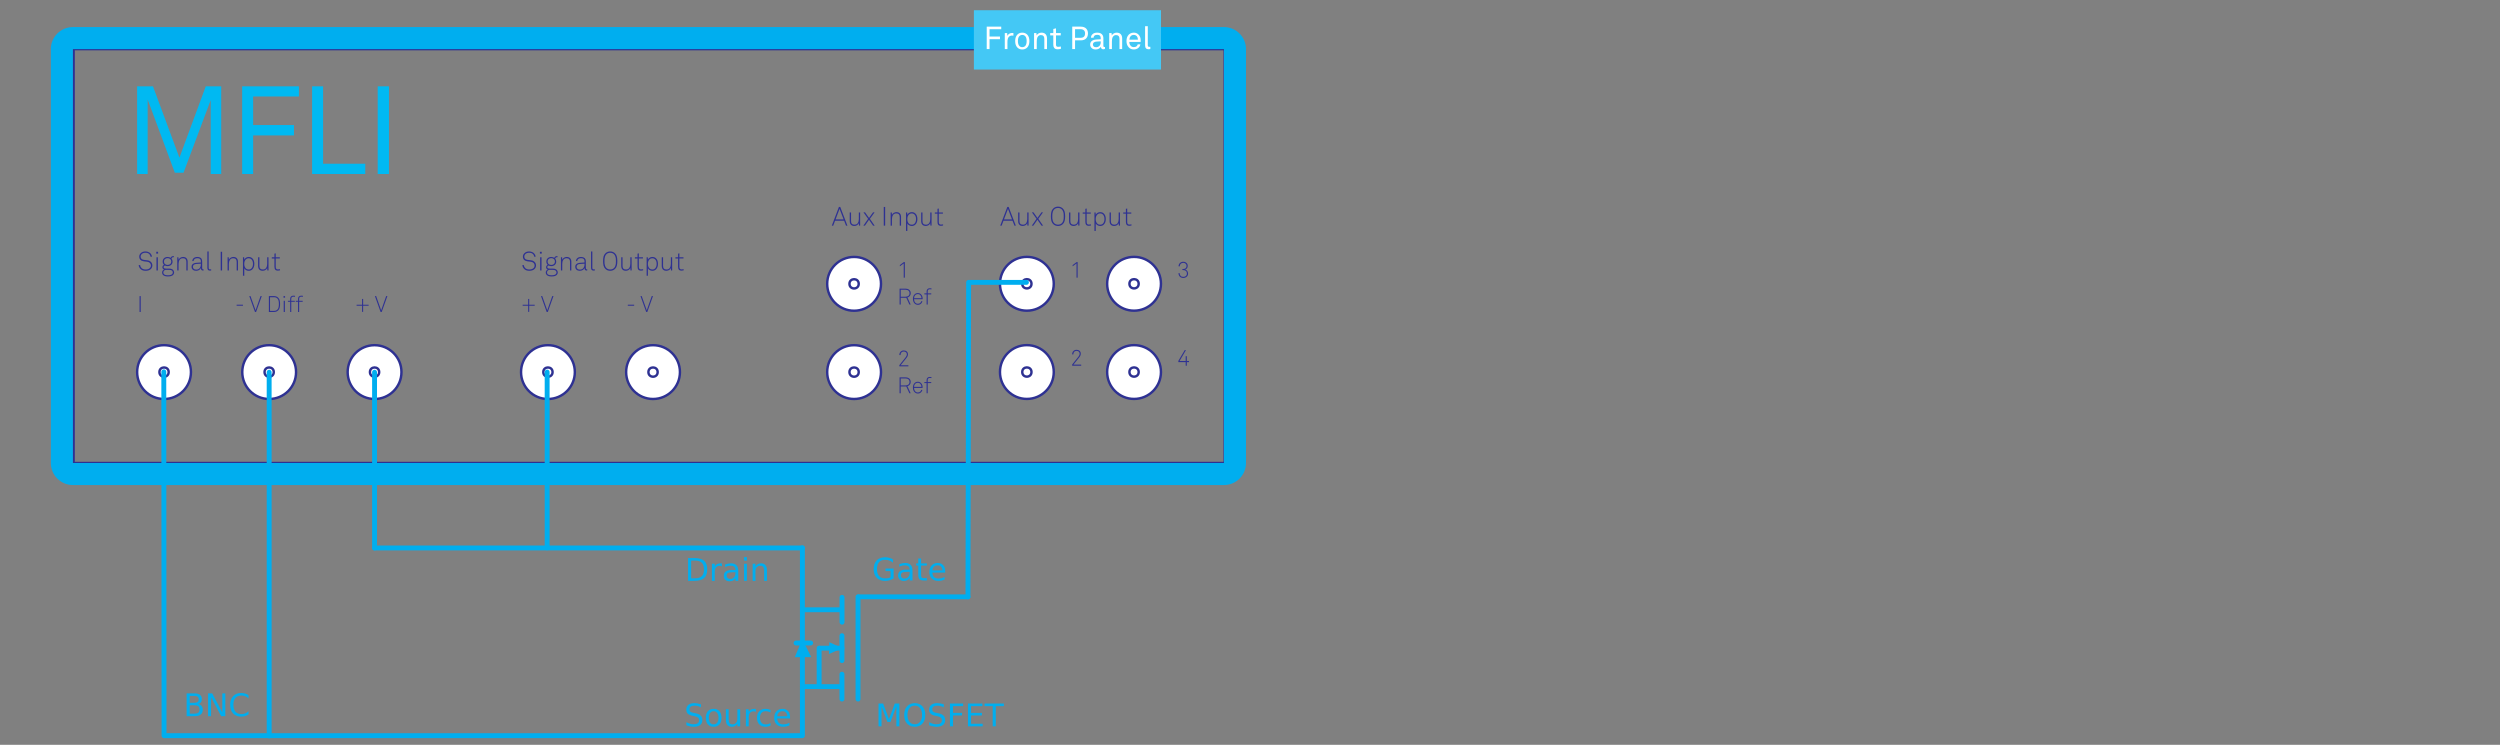 <?xml version="1.0" encoding="UTF-8" standalone="no"?>
<svg
   xmlns:dc="http://purl.org/dc/elements/1.1/"
   xmlns:cc="http://creativecommons.org/ns#"
   xmlns:rdf="http://www.w3.org/1999/02/22-rdf-syntax-ns#"
   xmlns:svg="http://www.w3.org/2000/svg"
   xmlns="http://www.w3.org/2000/svg"
   xml:space="preserve"
   enable-background="new 0 0 510.236 152.012"
   viewBox="0 0 510.236 152.012"
   height="152.012px"
   width="510.236px"
   y="0px"
   x="0px"
   id="Layer_1"
   version="1.1"><rect x="0" y="0" width="510.236" height="152.012" fill="#808080" stroke="none"/><defs
   id="defs229" />
<path
   id="path2"
   d="M38.971,75.941c0,3.032-2.458,5.491-5.492,5.491c-3.032,0-5.49-2.459-5.49-5.491  c0-3.031,2.458-5.489,5.49-5.489C36.513,70.451,38.971,72.909,38.971,75.941"
   fill="#FFFFFF" />
<circle
   id="circle4"
   r="5.491"
   cy="75.941"
   cx="33.48"
   stroke-miterlimit="10"
   stroke-linejoin="round"
   stroke-linecap="round"
   stroke-width="0.5"
   stroke="#2E3192"
   fill="none" />
<path
   id="path6"
   d="M34.423,75.941c0,0.521-0.422,0.943-0.94,0.943c-0.521,0-0.942-0.423-0.942-0.943  c0-0.52,0.422-0.941,0.942-0.941C34.001,75,34.423,75.421,34.423,75.941"
   fill="#FFFFFF" />
<circle
   id="circle8"
   r="0.943"
   cy="75.941"
   cx="33.48"
   stroke-miterlimit="10"
   stroke-linejoin="round"
   stroke-linecap="round"
   stroke-width="0.5"
   stroke="#2E3192"
   fill="none" />
<path
   id="path10"
   d="M60.424,75.941c0,3.032-2.459,5.491-5.488,5.491c-3.031,0-5.489-2.459-5.489-5.491  c0-3.031,2.458-5.489,5.489-5.489C57.965,70.451,60.424,72.909,60.424,75.941"
   fill="#FFFFFF" />
<circle
   id="circle12"
   r="5.49"
   cy="75.941"
   cx="54.934"
   stroke-miterlimit="10"
   stroke-linejoin="round"
   stroke-linecap="round"
   stroke-width="0.5"
   stroke="#2E3192"
   fill="none" />
<path
   id="path14"
   d="M55.875,75.941c0,0.521-0.42,0.943-0.938,0.943c-0.522,0-0.944-0.423-0.944-0.943  c0-0.52,0.422-0.941,0.944-0.941C55.456,75,55.875,75.421,55.875,75.941"
   fill="#FFFFFF" />
<circle
   id="circle16"
   r="0.942"
   cy="75.941"
   cx="54.933"
   stroke-miterlimit="10"
   stroke-linejoin="round"
   stroke-linecap="round"
   stroke-width="0.5"
   stroke="#2E3192"
   fill="none" />
<path
   id="path18"
   d="M81.936,75.941c0,3.032-2.46,5.491-5.492,5.491c-3.033,0-5.49-2.459-5.49-5.491  c0-3.031,2.457-5.489,5.49-5.489C79.476,70.451,81.936,72.909,81.936,75.941"
   fill="#FFFFFF" />
<circle
   id="circle20"
   r="5.491"
   cy="75.941"
   cx="76.445"
   stroke-miterlimit="10"
   stroke-linejoin="round"
   stroke-linecap="round"
   stroke-width="0.5"
   stroke="#2E3192"
   fill="none" />
<path
   id="path22"
   d="M77.388,75.941c0,0.521-0.426,0.943-0.943,0.943c-0.522,0-0.944-0.423-0.944-0.943  c0-0.52,0.422-0.941,0.944-0.941C76.966,75,77.388,75.421,77.388,75.941"
   fill="#FFFFFF" />
<circle
   id="circle24"
   r="0.944"
   cy="75.941"
   cx="76.445"
   stroke-miterlimit="10"
   stroke-linejoin="round"
   stroke-linecap="round"
   stroke-width="0.5"
   stroke="#2E3192"
   fill="none" />
<path
   id="path26"
   d="M179.806,75.941c0,3.032-2.46,5.491-5.492,5.491c-3.029,0-5.49-2.459-5.49-5.491  c0-3.031,2.461-5.489,5.49-5.489C177.346,70.451,179.806,72.909,179.806,75.941"
   fill="#FFFFFF" />
<path
   id="path28"
   d="  M179.806,75.941c0,3.032-2.46,5.491-5.492,5.491c-3.029,0-5.49-2.459-5.49-5.491c0-3.031,2.461-5.489,5.49-5.489  C177.346,70.451,179.806,72.909,179.806,75.941z"
   stroke-miterlimit="10"
   stroke-linejoin="round"
   stroke-linecap="round"
   stroke-width="0.5"
   stroke="#2E3192"
   fill="none" />
<path
   id="path30"
   d="M175.259,75.941c0,0.521-0.422,0.943-0.939,0.943c-0.523,0-0.944-0.423-0.944-0.943  c0-0.52,0.421-0.941,0.944-0.941C174.837,75,175.259,75.421,175.259,75.941"
   fill="#FFFFFF" />
<circle
   id="circle32"
   r="0.944"
   cy="75.941"
   cx="174.315"
   stroke-miterlimit="10"
   stroke-linejoin="round"
   stroke-linecap="round"
   stroke-width="0.5"
   stroke="#2E3192"
   fill="none" />
<path
   id="path34"
   d="M215.068,75.93c0,3.031-2.458,5.49-5.491,5.49c-3.032,0-5.49-2.459-5.49-5.49s2.458-5.49,5.49-5.49  C212.61,70.44,215.068,72.899,215.068,75.93"
   fill="#FFFFFF" />
<circle
   id="circle36"
   r="5.49"
   cy="75.93"
   cx="209.578"
   stroke-miterlimit="10"
   stroke-linejoin="round"
   stroke-linecap="round"
   stroke-width="0.5"
   stroke="#2E3192"
   fill="none" />
<path
   id="path38"
   d="M210.521,75.93c0,0.521-0.422,0.943-0.941,0.943c-0.521,0-0.941-0.423-0.941-0.943  c0-0.52,0.421-0.942,0.941-0.942C210.099,74.988,210.521,75.411,210.521,75.93"
   fill="#FFFFFF" />
<circle
   id="circle40"
   r="0.943"
   cy="75.93"
   cx="209.578"
   stroke-miterlimit="10"
   stroke-linejoin="round"
   stroke-linecap="round"
   stroke-width="0.5"
   stroke="#2E3192"
   fill="none" />
<path
   id="path42"
   d="M236.944,75.93c0,3.031-2.458,5.49-5.491,5.49c-3.03,0-5.491-2.459-5.491-5.49s2.461-5.49,5.491-5.49  C234.486,70.44,236.944,72.899,236.944,75.93"
   fill="#FFFFFF" />
<path
   id="path44"
   d="  M236.944,75.93c0,3.031-2.458,5.49-5.491,5.49c-3.03,0-5.491-2.459-5.491-5.49s2.461-5.49,5.491-5.49  C234.486,70.44,236.944,72.899,236.944,75.93z"
   stroke-miterlimit="10"
   stroke-linejoin="round"
   stroke-linecap="round"
   stroke-width="0.5"
   stroke="#2E3192"
   fill="none" />
<path
   id="path46"
   d="M232.397,75.93c0,0.521-0.423,0.943-0.943,0.943c-0.52,0-0.942-0.423-0.942-0.943  c0-0.52,0.424-0.942,0.942-0.942C231.974,74.988,232.397,75.411,232.397,75.93"
   fill="#FFFFFF" />
<circle
   id="circle48"
   r="0.943"
   cy="75.93"
   cx="231.454"
   stroke-miterlimit="10"
   stroke-linejoin="round"
   stroke-linecap="round"
   stroke-width="0.5"
   stroke="#2E3192"
   fill="none" />
<path
   id="path50"
   d="M179.806,57.929c0,3.031-2.46,5.49-5.492,5.49c-3.029,0-5.49-2.459-5.49-5.49c0-3.032,2.461-5.49,5.49-5.49  C177.346,52.438,179.806,54.896,179.806,57.929"
   fill="#FFFFFF" />
<path
   id="path52"
   d="  M179.806,57.929c0,3.031-2.46,5.49-5.492,5.49c-3.029,0-5.49-2.459-5.49-5.49c0-3.032,2.461-5.49,5.49-5.49  C177.346,52.438,179.806,54.896,179.806,57.929z"
   stroke-miterlimit="10"
   stroke-linejoin="round"
   stroke-linecap="round"
   stroke-width="0.5"
   stroke="#2E3192"
   fill="none" />
<path
   id="path54"
   d="M175.259,57.929c0,0.521-0.422,0.942-0.939,0.942c-0.523,0-0.944-0.423-0.944-0.942s0.421-0.943,0.944-0.943  C174.837,56.986,175.259,57.41,175.259,57.929"
   fill="#FFFFFF" />
<circle
   id="circle56"
   r="0.944"
   cy="57.929"
   cx="174.315"
   stroke-miterlimit="10"
   stroke-linejoin="round"
   stroke-linecap="round"
   stroke-width="0.5"
   stroke="#2E3192"
   fill="none" />
<path
   id="path58"
   d="M215.068,57.918c0,3.032-2.458,5.49-5.491,5.49c-3.032,0-5.49-2.458-5.49-5.49c0-3.031,2.458-5.49,5.49-5.49  C212.61,52.427,215.068,54.886,215.068,57.918"
   fill="#FFFFFF" />
<circle
   id="circle60"
   r="5.49"
   cy="57.918"
   cx="209.578"
   stroke-miterlimit="10"
   stroke-linejoin="round"
   stroke-linecap="round"
   stroke-width="0.5"
   stroke="#2E3192"
   fill="none" />
<path
   id="path62"
   d="M210.521,57.918c0,0.521-0.422,0.942-0.941,0.942c-0.521,0-0.941-0.422-0.941-0.942s0.421-0.942,0.941-0.942  C210.099,56.975,210.521,57.398,210.521,57.918"
   fill="#FFFFFF" />
<circle
   id="circle64"
   r="0.943"
   cy="57.918"
   cx="209.578"
   stroke-miterlimit="10"
   stroke-linejoin="round"
   stroke-linecap="round"
   stroke-width="0.5"
   stroke="#2E3192"
   fill="none" />
<path
   id="path66"
   d="M236.944,57.918c0,3.032-2.458,5.49-5.491,5.49c-3.03,0-5.491-2.458-5.491-5.49  c0-3.031,2.461-5.49,5.491-5.49C234.486,52.427,236.944,54.886,236.944,57.918"
   fill="#FFFFFF" />
<path
   id="path68"
   d="  M236.944,57.918c0,3.032-2.458,5.49-5.491,5.49c-3.03,0-5.491-2.458-5.491-5.49c0-3.031,2.461-5.49,5.491-5.49  C234.486,52.427,236.944,54.886,236.944,57.918z"
   stroke-miterlimit="10"
   stroke-linejoin="round"
   stroke-linecap="round"
   stroke-width="0.5"
   stroke="#2E3192"
   fill="none" />
<path
   id="path70"
   d="M232.397,57.918c0,0.521-0.423,0.942-0.943,0.942c-0.52,0-0.942-0.422-0.942-0.942s0.424-0.942,0.942-0.942  C231.974,56.975,232.397,57.398,232.397,57.918"
   fill="#FFFFFF" />
<circle
   id="circle72"
   r="0.943"
   cy="57.918"
   cx="231.454"
   stroke-miterlimit="10"
   stroke-linejoin="round"
   stroke-linecap="round"
   stroke-width="0.5"
   stroke="#2E3192"
   fill="none" />
<path
   id="path74"
   d="M117.321,75.941c0,3.032-2.456,5.491-5.492,5.491c-3.03,0-5.487-2.459-5.487-5.491  c0-3.031,2.457-5.489,5.487-5.489C114.865,70.451,117.321,72.909,117.321,75.941"
   fill="#FFFFFF" />
<path
   id="path76"
   d="  M117.321,75.941c0,3.032-2.456,5.491-5.492,5.491c-3.03,0-5.487-2.459-5.487-5.491c0-3.031,2.457-5.489,5.487-5.489  C114.865,70.451,117.321,72.909,117.321,75.941z"
   stroke-miterlimit="10"
   stroke-linejoin="round"
   stroke-linecap="round"
   stroke-width="0.5"
   stroke="#2E3192"
   fill="none" />
<path
   id="path78"
   d="M112.774,75.941c0,0.521-0.421,0.943-0.943,0.943c-0.519,0-0.94-0.423-0.94-0.943  c0-0.52,0.425-0.941,0.94-0.941C112.354,75,112.774,75.421,112.774,75.941"
   fill="#FFFFFF" />
<circle
   id="circle80"
   r="0.944"
   cy="75.941"
   cx="111.831"
   stroke-miterlimit="10"
   stroke-linejoin="round"
   stroke-linecap="round"
   stroke-width="0.5"
   stroke="#2E3192"
   fill="none" />
<path
   id="path82"
   d="M138.771,75.941c0,3.032-2.457,5.491-5.49,5.491c-3.031,0-5.49-2.459-5.49-5.491  c0-3.031,2.459-5.489,5.49-5.489C136.313,70.451,138.771,72.909,138.771,75.941"
   fill="#FFFFFF" />
<circle
   id="circle84"
   r="5.49"
   cy="75.941"
   cx="133.281"
   stroke-miterlimit="10"
   stroke-linejoin="round"
   stroke-linecap="round"
   stroke-width="0.5"
   stroke="#2E3192"
   fill="none" />
<path
   id="path86"
   d="M134.224,75.941c0,0.521-0.426,0.943-0.943,0.943s-0.943-0.423-0.943-0.943c0-0.52,0.427-0.941,0.943-0.941  C133.802,75,134.224,75.421,134.224,75.941"
   fill="#FFFFFF" />
<circle
   id="circle88"
   r="0.943"
   cy="75.941"
   cx="133.281"
   stroke-miterlimit="10"
   stroke-linejoin="round"
   stroke-linecap="round"
   stroke-width="0.5"
   stroke="#2E3192"
   fill="none" />
<rect
   id="rect90"
   height="84.472"
   width="234.929"
   stroke-miterlimit="10"
   stroke-linejoin="round"
   stroke-linecap="round"
   stroke-width="0.5"
   stroke="#2E3192"
   fill="none"
   y="10.025"
   x="15.022" />
<polygon
   id="polygon92"
   points="45.149,35.511 43.004,35.511 43.004,20.422 37.453,35.259 35.685,35.259 30.135,20.296   30.135,35.511 27.989,35.511 27.989,17.622 31.219,17.622 36.62,32.181 41.994,17.622 45.149,17.622 "
   fill="#00B9F2" />
<polygon
   id="polygon94"
   points="61.004,19.69 51.667,19.69 51.667,25.519 59.993,25.519 59.993,27.638 51.667,27.638 51.667,35.511   49.422,35.511 49.422,17.621 61.004,17.621 "
   fill="#00B9F2" />
<polygon
   id="polygon96"
   points="74.548,35.511 63.698,35.511 63.698,17.622 65.944,17.622 65.944,33.417 74.548,33.417 "
   fill="#00B9F2" />
<rect
   id="rect98"
   height="17.89"
   width="2.297"
   fill="#00B9F2"
   y="17.622"
   x="77.087" />
<path
   id="path100"
   d="M249.802,94.496H14.875V10.025h234.929L249.802,94.496L249.802,94.496z M249.802,5.525H14.875  c-2.482,0-4.5,2.016-4.5,4.5v84.472c0,2.483,2.018,4.5,4.5,4.5h234.929c2.483,0,4.5-2.017,4.5-4.5V10.025  C254.302,7.54,252.287,5.525,249.802,5.525"
   fill="#00AEEF" />
<g
   id="text102"
   style="font-size:5.382px;font-family:Akkurat-Light;fill:#2e3192"
   transform="translate(28.033,55.202)"
   aria-label="Signal Input"><path
     id="path233"
     style="font-size:5.382px;font-family:Akkurat-Light;fill:#2e3192"
     d="m 3.062,-1.033 q 0,0.431 -0.301,0.732 -0.377,0.371 -1.082,0.371 -0.683,0 -1.066,-0.409 -0.301,-0.323 -0.344,-0.759 h 0.291 q 0.038,0.339 0.28,0.587 0.307,0.312 0.84,0.312 0.565,0 0.866,-0.285 0.226,-0.215 0.226,-0.549 0,-0.28 -0.205,-0.49 Q 2.368,-1.733 2.029,-1.776 L 1.319,-1.867 Q 0.893,-1.921 0.635,-2.163 0.382,-2.411 0.382,-2.831 q 0,-0.414 0.334,-0.721 0.366,-0.334 0.942,-0.334 0.307,0 0.587,0.118 0.285,0.113 0.447,0.301 0.264,0.307 0.291,0.662 H 2.696 q -0.038,-0.285 -0.21,-0.484 -0.269,-0.328 -0.829,-0.328 -0.457,0 -0.727,0.231 -0.258,0.231 -0.258,0.554 0,0.587 0.673,0.667 l 0.721,0.091 q 0.441,0.054 0.716,0.344 0.28,0.291 0.28,0.694 z" /><path
     id="path235"
     style="font-size:5.382px;font-family:Akkurat-Light;fill:#2e3192"
     d="m 4.231,-3.439 h -0.377 v -0.377 h 0.377 z M 4.187,0 H 3.902 v -2.691 h 0.285 z" /><path
     id="path237"
     style="font-size:5.382px;font-family:Akkurat-Light;fill:#2e3192"
     d="m 7.507,0.404 q 0,0.285 -0.205,0.5 -0.312,0.318 -1.066,0.318 -0.694,0 -1.001,-0.312 -0.188,-0.199 -0.188,-0.484 0,-0.199 0.108,-0.371 0.108,-0.172 0.296,-0.258 -0.14,-0.038 -0.242,-0.167 -0.097,-0.135 -0.097,-0.274 0,-0.323 0.323,-0.511 -0.269,-0.258 -0.269,-0.662 0,-0.425 0.285,-0.683 0.285,-0.258 0.721,-0.258 0.355,0 0.63,0.183 0.048,-0.167 0.199,-0.264 0.156,-0.102 0.344,-0.102 0.016,0 0.048,0.005 0.038,0.005 0.054,0.005 v 0.231 q -0.016,0 -0.054,-0.005 -0.032,-0.005 -0.048,-0.005 -0.145,0 -0.248,0.081 -0.097,0.075 -0.124,0.21 0.215,0.248 0.215,0.603 0,0.425 -0.291,0.678 -0.291,0.253 -0.727,0.253 -0.301,0 -0.538,-0.124 -0.269,0.102 -0.269,0.334 0,0.178 0.188,0.253 0.113,0.043 0.361,0.043 h 0.587 q 0.533,0 0.791,0.264 0.215,0.215 0.215,0.522 z M 6.705,-1.313 q 0.215,-0.188 0.215,-0.506 0,-0.318 -0.215,-0.506 -0.21,-0.194 -0.533,-0.194 -0.323,0 -0.533,0.194 -0.21,0.188 -0.21,0.506 0,0.318 0.21,0.506 0.21,0.183 0.533,0.183 0.323,0 0.533,-0.183 z m 0.533,1.717 q 0,-0.194 -0.129,-0.334 Q 6.92,-0.129 6.457,-0.129 H 5.747 Q 5.559,-0.086 5.429,0.059 5.3,0.205 5.3,0.425 q 0,0.205 0.145,0.339 0.226,0.215 0.796,0.215 0.619,0 0.856,-0.237 Q 7.238,0.603 7.238,0.404 Z" /><path
     id="path239"
     style="font-size:5.382px;font-family:Akkurat-Light;fill:#2e3192"
     d="M 10.269,0 H 10 v -1.76 q 0,-0.737 -0.694,-0.737 -0.463,0 -0.678,0.334 -0.215,0.328 -0.215,0.818 V 0 h -0.269 v -2.691 h 0.237 l 0.032,0.49 q 0.113,-0.253 0.366,-0.404 0.258,-0.156 0.544,-0.156 0.457,0 0.7,0.264 0.248,0.264 0.248,0.721 z" /><path
     id="path241"
     style="font-size:5.382px;font-family:Akkurat-Light;fill:#2e3192"
     d="m 13.514,0 q -0.097,0.016 -0.129,0.016 -0.425,0 -0.425,-0.527 -0.108,0.274 -0.377,0.431 -0.269,0.151 -0.592,0.151 -0.404,0 -0.667,-0.226 -0.258,-0.226 -0.258,-0.603 0,-0.35 0.248,-0.56 0.248,-0.215 0.657,-0.242 l 0.99,-0.07 v -0.264 q 0,-0.614 -0.71,-0.614 -0.334,0 -0.544,0.151 -0.21,0.151 -0.231,0.441 h -0.269 q 0.027,-0.398 0.312,-0.619 0.285,-0.226 0.732,-0.226 0.307,0 0.554,0.118 0.253,0.118 0.355,0.377 0.07,0.183 0.07,0.517 v 1.227 q 0,0.151 0.038,0.221 0.043,0.07 0.172,0.07 0.048,0 0.075,-0.005 z m -0.554,-1.243 v -0.14 l -0.963,0.059 q -0.301,0.022 -0.479,0.172 -0.178,0.151 -0.178,0.393 0,0.28 0.183,0.431 0.188,0.151 0.49,0.151 0.474,0 0.71,-0.312 0.237,-0.318 0.237,-0.753 z" /><path
     id="path243"
     style="font-size:5.382px;font-family:Akkurat-Light;fill:#2e3192"
     d="m 15.067,0 q -0.118,0.032 -0.242,0.032 -0.538,0 -0.538,-0.57 v -3.347 h 0.269 v 3.337 q 0,0.323 0.28,0.323 0.156,0 0.231,-0.011 z" /><path
     id="path245"
     style="font-size:5.382px;font-family:Akkurat-Light;fill:#2e3192"
     d="m 17.295,0 h -0.285 v -3.816 h 0.285 z" /><path
     id="path247"
     style="font-size:5.382px;font-family:Akkurat-Light;fill:#2e3192"
     d="m 20.538,0 h -0.269 v -1.76 q 0,-0.737 -0.694,-0.737 -0.463,0 -0.678,0.334 -0.215,0.328 -0.215,0.818 V 0 h -0.269 v -2.691 h 0.237 l 0.032,0.49 q 0.113,-0.253 0.366,-0.404 0.258,-0.156 0.544,-0.156 0.457,0 0.7,0.264 0.248,0.264 0.248,0.721 z" /><path
     id="path249"
     style="font-size:5.382px;font-family:Akkurat-Light;fill:#2e3192"
     d="m 23.875,-1.351 q 0,0.743 -0.42,1.141 -0.291,0.28 -0.732,0.28 -0.285,0 -0.538,-0.145 -0.253,-0.145 -0.361,-0.377 V 1.076 h -0.269 v -3.767 h 0.237 l 0.032,0.474 q 0.108,-0.242 0.361,-0.393 0.253,-0.151 0.533,-0.151 0.431,0 0.716,0.253 0.441,0.387 0.441,1.157 z m -0.274,0.005 q 0,-0.646 -0.355,-0.963 -0.215,-0.188 -0.533,-0.188 -0.323,0 -0.549,0.215 -0.344,0.339 -0.344,0.936 0,0.624 0.339,0.942 0.221,0.21 0.565,0.21 0.35,0 0.576,-0.237 0.301,-0.323 0.301,-0.915 z" /><path
     id="path251"
     style="font-size:5.382px;font-family:Akkurat-Light;fill:#2e3192"
     d="m 26.77,-0.005 h -0.237 l -0.032,-0.49 q -0.113,0.253 -0.366,0.409 -0.253,0.151 -0.544,0.151 -0.457,0 -0.705,-0.264 -0.242,-0.264 -0.242,-0.721 V -2.696 h 0.269 v 1.76 q 0,0.737 0.694,0.737 0.463,0 0.678,-0.328 0.215,-0.334 0.215,-0.823 v -1.345 h 0.269 z" /><path
     id="path253"
     style="font-size:5.382px;font-family:Akkurat-Light;fill:#2e3192"
     d="m 29.116,-0.027 q -0.301,0.065 -0.447,0.065 -0.694,0 -0.694,-0.786 V -2.443 h -0.538 V -2.691 h 0.538 v -0.743 l 0.269,-0.065 v 0.807 h 0.834 v 0.248 h -0.834 v 1.684 q 0,0.264 0.097,0.404 0.097,0.14 0.35,0.14 0.161,0 0.425,-0.048 z" /></g>
<g
   id="text104"
   style="font-size:4.575px;font-family:Akkurat-Light;fill:#2e3192"
   transform="translate(27.987,63.675)"
   aria-label="I"><path
     id="path256"
     style="font-size:4.575px;font-family:Akkurat-Light;fill:#2e3192"
     d="m 0.736,0 h -0.242 v -3.243 h 0.242 z" /></g>
<g
   id="text106"
   style="font-size:4.575px;font-family:Akkurat-Light;fill:#2e3192"
   transform="translate(72.442,63.675)"
   aria-label="+"><path
     id="path259"
     style="font-size:4.575px;font-family:Akkurat-Light;fill:#2e3192"
     d="M 2.79,-1.281 H 1.67 v 1.258 H 1.455 V -1.281 H 0.334 V -1.487 H 1.455 V -2.662 h 0.215 v 1.176 h 1.121 z" /></g>
<g
   id="text108"
   style="font-size:4.575px;font-family:Akkurat-Light;fill:#2e3192"
   transform="translate(75.567,63.675)"
   aria-label=" " />
<g
   id="text110"
   style="font-size:4.575px;font-family:Akkurat-Light;fill:#2e3192"
   transform="translate(76.479,63.675)"
   aria-label="V"><path
     id="path263"
     style="font-size:4.575px;font-family:Akkurat-Light;fill:#2e3192"
     d="M 2.585,-3.243 1.423,0 H 1.199 L 0.037,-3.243 H 0.288 L 1.317,-0.343 2.333,-3.243 Z" /></g>
<g
   id="text112"
   style="font-size:5.382px;font-family:Akkurat-Light;fill:#2e3192"
   transform="translate(106.338,55.202)"
   aria-label="Signal Output"><path
     id="path266"
     style="font-size:5.382px;font-family:Akkurat-Light;fill:#2e3192"
     d="m 3.062,-1.033 q 0,0.431 -0.301,0.732 -0.377,0.371 -1.082,0.371 -0.683,0 -1.066,-0.409 -0.301,-0.323 -0.344,-0.759 h 0.291 q 0.038,0.339 0.28,0.587 0.307,0.312 0.84,0.312 0.565,0 0.866,-0.285 0.226,-0.215 0.226,-0.549 0,-0.28 -0.205,-0.49 Q 2.368,-1.733 2.029,-1.776 L 1.319,-1.867 Q 0.893,-1.921 0.635,-2.163 0.382,-2.411 0.382,-2.831 q 0,-0.414 0.334,-0.721 0.366,-0.334 0.942,-0.334 0.307,0 0.587,0.118 0.285,0.113 0.447,0.301 0.264,0.307 0.291,0.662 H 2.696 q -0.038,-0.285 -0.21,-0.484 -0.269,-0.328 -0.829,-0.328 -0.457,0 -0.727,0.231 -0.258,0.231 -0.258,0.554 0,0.587 0.673,0.667 l 0.721,0.091 q 0.441,0.054 0.716,0.344 0.28,0.291 0.28,0.694 z" /><path
     id="path268"
     style="font-size:5.382px;font-family:Akkurat-Light;fill:#2e3192"
     d="m 4.231,-3.439 h -0.377 v -0.377 h 0.377 z M 4.187,0 H 3.902 v -2.691 h 0.285 z" /><path
     id="path270"
     style="font-size:5.382px;font-family:Akkurat-Light;fill:#2e3192"
     d="m 7.507,0.404 q 0,0.285 -0.205,0.5 -0.312,0.318 -1.066,0.318 -0.694,0 -1.001,-0.312 -0.188,-0.199 -0.188,-0.484 0,-0.199 0.108,-0.371 0.108,-0.172 0.296,-0.258 -0.14,-0.038 -0.242,-0.167 -0.097,-0.135 -0.097,-0.274 0,-0.323 0.323,-0.511 -0.269,-0.258 -0.269,-0.662 0,-0.425 0.285,-0.683 0.285,-0.258 0.721,-0.258 0.355,0 0.63,0.183 0.048,-0.167 0.199,-0.264 0.156,-0.102 0.344,-0.102 0.016,0 0.048,0.005 0.038,0.005 0.054,0.005 v 0.231 q -0.016,0 -0.054,-0.005 -0.032,-0.005 -0.048,-0.005 -0.145,0 -0.248,0.081 -0.097,0.075 -0.124,0.21 0.215,0.248 0.215,0.603 0,0.425 -0.291,0.678 -0.291,0.253 -0.727,0.253 -0.301,0 -0.538,-0.124 -0.269,0.102 -0.269,0.334 0,0.178 0.188,0.253 0.113,0.043 0.361,0.043 h 0.587 q 0.533,0 0.791,0.264 0.215,0.215 0.215,0.522 z M 6.705,-1.313 q 0.215,-0.188 0.215,-0.506 0,-0.318 -0.215,-0.506 -0.21,-0.194 -0.533,-0.194 -0.323,0 -0.533,0.194 -0.21,0.188 -0.21,0.506 0,0.318 0.21,0.506 0.21,0.183 0.533,0.183 0.323,0 0.533,-0.183 z m 0.533,1.717 q 0,-0.194 -0.129,-0.334 Q 6.92,-0.129 6.457,-0.129 H 5.747 Q 5.559,-0.086 5.429,0.059 5.3,0.205 5.3,0.425 q 0,0.205 0.145,0.339 0.226,0.215 0.796,0.215 0.619,0 0.856,-0.237 Q 7.238,0.603 7.238,0.404 Z" /><path
     id="path272"
     style="font-size:5.382px;font-family:Akkurat-Light;fill:#2e3192"
     d="M 10.269,0 H 10 v -1.76 q 0,-0.737 -0.694,-0.737 -0.463,0 -0.678,0.334 -0.215,0.328 -0.215,0.818 V 0 h -0.269 v -2.691 h 0.237 l 0.032,0.49 q 0.113,-0.253 0.366,-0.404 0.258,-0.156 0.544,-0.156 0.457,0 0.7,0.264 0.248,0.264 0.248,0.721 z" /><path
     id="path274"
     style="font-size:5.382px;font-family:Akkurat-Light;fill:#2e3192"
     d="m 13.514,0 q -0.097,0.016 -0.129,0.016 -0.425,0 -0.425,-0.527 -0.108,0.274 -0.377,0.431 -0.269,0.151 -0.592,0.151 -0.404,0 -0.667,-0.226 -0.258,-0.226 -0.258,-0.603 0,-0.35 0.248,-0.56 0.248,-0.215 0.657,-0.242 l 0.99,-0.07 v -0.264 q 0,-0.614 -0.71,-0.614 -0.334,0 -0.544,0.151 -0.21,0.151 -0.231,0.441 h -0.269 q 0.027,-0.398 0.312,-0.619 0.285,-0.226 0.732,-0.226 0.307,0 0.554,0.118 0.253,0.118 0.355,0.377 0.07,0.183 0.07,0.517 v 1.227 q 0,0.151 0.038,0.221 0.043,0.07 0.172,0.07 0.048,0 0.075,-0.005 z m -0.554,-1.243 v -0.14 l -0.963,0.059 q -0.301,0.022 -0.479,0.172 -0.178,0.151 -0.178,0.393 0,0.28 0.183,0.431 0.188,0.151 0.49,0.151 0.474,0 0.71,-0.312 0.237,-0.318 0.237,-0.753 z" /><path
     id="path276"
     style="font-size:5.382px;font-family:Akkurat-Light;fill:#2e3192"
     d="m 15.067,0 q -0.118,0.032 -0.242,0.032 -0.538,0 -0.538,-0.57 v -3.347 h 0.269 v 3.337 q 0,0.323 0.28,0.323 0.156,0 0.231,-0.011 z" /><path
     id="path278"
     style="font-size:5.382px;font-family:Akkurat-Light;fill:#2e3192"
     d="m 19.561,-2.82 q 0.097,0.393 0.097,0.91 0,0.517 -0.097,0.915 -0.091,0.398 -0.382,0.678 -0.404,0.387 -0.979,0.387 -0.576,0 -0.979,-0.387 -0.291,-0.28 -0.387,-0.678 -0.091,-0.398 -0.091,-0.915 0,-0.517 0.091,-0.91 0.097,-0.398 0.387,-0.678 0.404,-0.387 0.979,-0.387 0.576,0 0.979,0.387 0.291,0.28 0.382,0.678 z m -0.194,0.91 q 0,-0.296 -0.016,-0.495 -0.016,-0.205 -0.113,-0.474 -0.091,-0.269 -0.264,-0.436 -0.307,-0.296 -0.775,-0.296 -0.468,0 -0.775,0.296 -0.172,0.167 -0.269,0.436 -0.091,0.269 -0.108,0.474 -0.016,0.199 -0.016,0.495 0,0.301 0.016,0.5 0.016,0.199 0.108,0.474 0.097,0.269 0.269,0.436 0.307,0.296 0.775,0.296 0.468,0 0.775,-0.296 0.172,-0.167 0.264,-0.436 0.097,-0.274 0.113,-0.474 0.016,-0.199 0.016,-0.5 z" /><path
     id="path280"
     style="font-size:5.382px;font-family:Akkurat-Light;fill:#2e3192"
     d="m 22.576,-0.005 h -0.237 l -0.032,-0.49 q -0.113,0.253 -0.366,0.409 -0.253,0.151 -0.544,0.151 -0.457,0 -0.705,-0.264 -0.242,-0.264 -0.242,-0.721 V -2.696 h 0.269 v 1.76 q 0,0.737 0.694,0.737 0.463,0 0.678,-0.328 0.215,-0.334 0.215,-0.823 v -1.345 h 0.269 z" /><path
     id="path282"
     style="font-size:5.382px;font-family:Akkurat-Light;fill:#2e3192"
     d="m 24.922,-0.027 q -0.301,0.065 -0.447,0.065 -0.694,0 -0.694,-0.786 V -2.443 h -0.538 V -2.691 h 0.538 v -0.743 l 0.269,-0.065 v 0.807 h 0.834 v 0.248 h -0.834 v 1.684 q 0,0.264 0.097,0.404 0.097,0.14 0.35,0.14 0.161,0 0.425,-0.048 z" /><path
     id="path284"
     style="font-size:5.382px;font-family:Akkurat-Light;fill:#2e3192"
     d="m 27.953,-1.351 q 0,0.743 -0.42,1.141 -0.291,0.28 -0.732,0.28 -0.285,0 -0.538,-0.145 -0.253,-0.145 -0.361,-0.377 V 1.076 h -0.269 v -3.767 h 0.237 l 0.032,0.474 q 0.108,-0.242 0.361,-0.393 0.253,-0.151 0.533,-0.151 0.431,0 0.716,0.253 0.441,0.387 0.441,1.157 z m -0.274,0.005 q 0,-0.646 -0.355,-0.963 -0.215,-0.188 -0.533,-0.188 -0.323,0 -0.549,0.215 -0.344,0.339 -0.344,0.936 0,0.624 0.339,0.942 0.221,0.21 0.565,0.21 0.35,0 0.576,-0.237 0.301,-0.323 0.301,-0.915 z" /><path
     id="path286"
     style="font-size:5.382px;font-family:Akkurat-Light;fill:#2e3192"
     d="m 30.848,-0.005 h -0.237 l -0.032,-0.49 q -0.113,0.253 -0.366,0.409 -0.253,0.151 -0.544,0.151 -0.457,0 -0.705,-0.264 -0.242,-0.264 -0.242,-0.721 V -2.696 h 0.269 v 1.76 q 0,0.737 0.694,0.737 0.463,0 0.678,-0.328 0.215,-0.334 0.215,-0.823 v -1.345 h 0.269 z" /><path
     id="path288"
     style="font-size:5.382px;font-family:Akkurat-Light;fill:#2e3192"
     d="m 33.194,-0.027 q -0.301,0.065 -0.447,0.065 -0.694,0 -0.694,-0.786 V -2.443 h -0.538 V -2.691 h 0.538 v -0.743 l 0.269,-0.065 v 0.807 h 0.834 v 0.248 h -0.834 v 1.684 q 0,0.264 0.097,0.404 0.097,0.14 0.35,0.14 0.161,0 0.425,-0.048 z" /></g>
<g
   id="text114"
   style="font-size:4.575px;font-family:Akkurat-Light;fill:#2e3192"
   transform="translate(47.95,63.675)"
   aria-label="-"><path
     id="path291"
     style="font-size:4.575px;font-family:Akkurat-Light;fill:#2e3192"
     d="M 1.638,-1.276 H 0.343 v -0.21 H 1.638 Z" /></g>
<g
   id="text116"
   style="font-size:4.575px;font-family:Akkurat-Light;fill:#2e3192"
   transform="translate(49.93,63.675)"
   aria-label=" V"><path
     id="path294"
     style="font-size:4.575px;font-family:Akkurat-Light;fill:#2e3192"
     d="M 3.496,-3.243 2.334,0 H 2.11 L 0.948,-3.243 H 1.2 l 1.029,2.9 1.016,-2.9 z" /></g>
<g
   id="text118"
   style="font-size:4.575px;font-family:Akkurat-Light;fill:#2e3192"
   transform="translate(53.397,63.675)"
   aria-label=" Diff"><path
     id="path297"
     style="font-size:4.575px;font-family:Akkurat-Light;fill:#2e3192"
     d="m 3.764,-1.624 q 0,0.43 -0.078,0.75 -0.073,0.32 -0.316,0.554 Q 3.041,0 2.552,0 H 1.477 v -3.243 h 1.075 q 0.489,0 0.819,0.32 0.242,0.233 0.316,0.554 0.078,0.32 0.078,0.746 z m -0.306,0.668 q 0.064,-0.288 0.064,-0.668 0,-0.38 -0.064,-0.663 Q 3.398,-2.575 3.197,-2.768 2.941,-3.01 2.552,-3.01 H 1.715 v 2.777 h 0.837 q 0.389,0 0.645,-0.242 0.201,-0.197 0.261,-0.48 z" /><path
     id="path299"
     style="font-size:4.575px;font-family:Akkurat-Light;fill:#2e3192"
     d="m 4.784,-2.923 h -0.32 v -0.32 h 0.32 z M 4.748,0 H 4.505 v -2.287 h 0.242 z" /><path
     id="path301"
     style="font-size:4.575px;font-family:Akkurat-Light;fill:#2e3192"
     d="m 6.814,-3.097 q -0.183,-0.027 -0.329,-0.027 -0.435,0 -0.435,0.444 v 0.393 h 0.718 v 0.21 H 6.05 V 0 h -0.229 v -2.077 h -0.457 V -2.287 h 0.457 v -0.403 q 0,-0.274 0.165,-0.457 0.169,-0.183 0.48,-0.183 0.183,0 0.348,0.027 z" /><path
     id="path303"
     style="font-size:4.575px;font-family:Akkurat-Light;fill:#2e3192"
     d="m 8.423,-3.097 q -0.183,-0.027 -0.329,-0.027 -0.435,0 -0.435,0.444 v 0.393 h 0.718 v 0.21 H 7.659 V 0 h -0.229 v -2.077 h -0.457 V -2.287 h 0.457 v -0.403 q 0,-0.274 0.165,-0.457 0.169,-0.183 0.48,-0.183 0.183,0 0.348,0.027 z" /></g>
<g
   id="text120"
   style="font-size:4.575px;font-family:Akkurat-Light;fill:#2e3192"
   transform="translate(106.338,63.675)"
   aria-label="+"><path
     id="path306"
     style="font-size:4.575px;font-family:Akkurat-Light;fill:#2e3192"
     d="M 2.79,-1.281 H 1.67 v 1.258 H 1.455 V -1.281 H 0.334 V -1.487 H 1.455 V -2.662 h 0.215 v 1.176 h 1.121 z" /></g>
<g
   id="text122"
   style="font-size:4.575px;font-family:Akkurat-Light;fill:#2e3192"
   transform="translate(109.463,63.675)"
   aria-label=" " />
<g
   id="text124"
   style="font-size:4.575px;font-family:Akkurat-Light;fill:#2e3192"
   transform="translate(110.377,63.675)"
   aria-label="V"><path
     id="path310"
     style="font-size:4.575px;font-family:Akkurat-Light;fill:#2e3192"
     d="M 2.585,-3.243 1.423,0 H 1.199 L 0.037,-3.243 H 0.288 L 1.317,-0.343 2.333,-3.243 Z" /></g>
<g
   id="text126"
   style="font-size:4.575px;font-family:Akkurat-Light;fill:#2e3192"
   transform="translate(127.788,63.675)"
   aria-label="-"><path
     id="path313"
     style="font-size:4.575px;font-family:Akkurat-Light;fill:#2e3192"
     d="M 1.638,-1.276 H 0.343 v -0.21 H 1.638 Z" /></g>
<g
   id="text128"
   style="font-size:4.575px;font-family:Akkurat-Light;fill:#2e3192"
   transform="translate(129.77,63.675)"
   aria-label=" " />
<g
   id="text130"
   style="font-size:4.575px;font-family:Akkurat-Light;fill:#2e3192"
   transform="translate(130.684,63.675)"
   aria-label="V"><path
     id="path317"
     style="font-size:4.575px;font-family:Akkurat-Light;fill:#2e3192"
     d="M 2.585,-3.243 1.423,0 H 1.199 L 0.037,-3.243 H 0.288 L 1.317,-0.343 2.333,-3.243 Z" /></g>
<g
   id="text132"
   style="font-size:5.382px;font-family:Akkurat-Light;fill:#2e3192"
   transform="translate(169.724,46.054)"
   aria-label="A"><path
     id="path320"
     style="font-size:5.382px;font-family:Akkurat-Light;fill:#2e3192"
     d="M 3.229,0 H 2.944 L 2.556,-1.006 H 0.71 L 0.334,0 H 0.043 L 1.491,-3.816 H 1.765 Z M 2.454,-1.27 1.625,-3.428 0.813,-1.27 Z" /></g>
<g
   id="text134"
   style="font-size:5.382px;font-family:Akkurat-Light;fill:#2e3192"
   transform="translate(172.946,46.054)"
   aria-label="ux Input"><path
     id="path323"
     style="font-size:5.382px;font-family:Akkurat-Light;fill:#2e3192"
     d="M 2.605,-0.005 H 2.368 l -0.032,-0.49 q -0.113,0.253 -0.366,0.409 -0.253,0.151 -0.544,0.151 -0.457,0 -0.705,-0.264 Q 0.479,-0.463 0.479,-0.92 V -2.696 h 0.269 v 1.76 q 0,0.737 0.694,0.737 0.463,0 0.678,-0.328 0.215,-0.334 0.215,-0.823 v -1.345 h 0.269 z" /><path
     id="path325"
     style="font-size:5.382px;font-family:Akkurat-Light;fill:#2e3192"
     d="M 5.565,0 H 5.242 L 4.413,-1.2 3.579,0 H 3.261 l 0.969,-1.394 -0.953,-1.329 h 0.323 l 0.818,1.152 0.823,-1.152 h 0.312 l -0.958,1.329 z" /><path
     id="path327"
     style="font-size:5.382px;font-family:Akkurat-Light;fill:#2e3192"
     d="M 7.709,0 H 7.424 v -3.816 h 0.285 z" /><path
     id="path329"
     style="font-size:5.382px;font-family:Akkurat-Light;fill:#2e3192"
     d="m 10.952,0 h -0.269 v -1.76 q 0,-0.737 -0.694,-0.737 -0.463,0 -0.678,0.334 -0.215,0.328 -0.215,0.818 V 0 h -0.269 v -2.691 h 0.237 l 0.032,0.49 q 0.113,-0.253 0.366,-0.404 0.258,-0.156 0.544,-0.156 0.457,0 0.7,0.264 0.248,0.264 0.248,0.721 z" /><path
     id="path331"
     style="font-size:5.382px;font-family:Akkurat-Light;fill:#2e3192"
     d="m 14.288,-1.351 q 0,0.743 -0.42,1.141 -0.291,0.28 -0.732,0.28 -0.285,0 -0.538,-0.145 -0.253,-0.145 -0.361,-0.377 V 1.076 h -0.269 v -3.767 h 0.237 l 0.032,0.474 q 0.108,-0.242 0.361,-0.393 0.253,-0.151 0.533,-0.151 0.431,0 0.716,0.253 0.441,0.387 0.441,1.157 z m -0.274,0.005 q 0,-0.646 -0.355,-0.963 -0.215,-0.188 -0.533,-0.188 -0.323,0 -0.549,0.215 -0.344,0.339 -0.344,0.936 0,0.624 0.339,0.942 0.221,0.21 0.565,0.21 0.35,0 0.576,-0.237 0.301,-0.323 0.301,-0.915 z" /><path
     id="path333"
     style="font-size:5.382px;font-family:Akkurat-Light;fill:#2e3192"
     d="m 17.184,-0.005 h -0.237 l -0.032,-0.49 q -0.113,0.253 -0.366,0.409 -0.253,0.151 -0.544,0.151 -0.457,0 -0.705,-0.264 -0.242,-0.264 -0.242,-0.721 V -2.696 h 0.269 v 1.76 q 0,0.737 0.694,0.737 0.463,0 0.678,-0.328 0.215,-0.334 0.215,-0.823 v -1.345 h 0.269 z" /><path
     id="path335"
     style="font-size:5.382px;font-family:Akkurat-Light;fill:#2e3192"
     d="m 19.53,-0.027 q -0.301,0.065 -0.447,0.065 -0.694,0 -0.694,-0.786 V -2.443 H 17.851 V -2.691 h 0.538 v -0.743 l 0.269,-0.065 v 0.807 h 0.834 v 0.248 h -0.834 v 1.684 q 0,0.264 0.097,0.404 0.097,0.14 0.35,0.14 0.161,0 0.425,-0.048 z" /></g>
<g
   id="text136"
   style="font-size:5.382px;font-family:Akkurat-Light;fill:#2e3192"
   transform="translate(204.096,46.054)"
   aria-label="A"><path
     id="path338"
     style="font-size:5.382px;font-family:Akkurat-Light;fill:#2e3192"
     d="M 3.229,0 H 2.944 L 2.556,-1.006 H 0.71 L 0.334,0 H 0.043 L 1.491,-3.816 H 1.765 Z M 2.454,-1.27 1.625,-3.428 0.813,-1.27 Z" /></g>
<g
   id="text138"
   style="font-size:5.382px;font-family:Akkurat-Light;fill:#2e3192"
   transform="translate(207.321,46.054)"
   aria-label="ux Output"><path
     id="path341"
     style="font-size:5.382px;font-family:Akkurat-Light;fill:#2e3192"
     d="M 2.605,-0.005 H 2.368 l -0.032,-0.49 q -0.113,0.253 -0.366,0.409 -0.253,0.151 -0.544,0.151 -0.457,0 -0.705,-0.264 Q 0.479,-0.463 0.479,-0.92 V -2.696 h 0.269 v 1.76 q 0,0.737 0.694,0.737 0.463,0 0.678,-0.328 0.215,-0.334 0.215,-0.823 v -1.345 h 0.269 z" /><path
     id="path343"
     style="font-size:5.382px;font-family:Akkurat-Light;fill:#2e3192"
     d="M 5.565,0 H 5.242 L 4.413,-1.2 3.579,0 H 3.261 l 0.969,-1.394 -0.953,-1.329 h 0.323 l 0.818,1.152 0.823,-1.152 h 0.312 l -0.958,1.329 z" /><path
     id="path345"
     style="font-size:5.382px;font-family:Akkurat-Light;fill:#2e3192"
     d="m 9.975,-2.82 q 0.097,0.393 0.097,0.91 0,0.517 -0.097,0.915 -0.091,0.398 -0.382,0.678 -0.404,0.387 -0.979,0.387 -0.576,0 -0.979,-0.387 -0.291,-0.28 -0.387,-0.678 -0.091,-0.398 -0.091,-0.915 0,-0.517 0.091,-0.91 0.097,-0.398 0.387,-0.678 0.404,-0.387 0.979,-0.387 0.576,0 0.979,0.387 0.291,0.28 0.382,0.678 z m -0.194,0.91 q 0,-0.296 -0.016,-0.495 -0.016,-0.205 -0.113,-0.474 -0.091,-0.269 -0.264,-0.436 -0.307,-0.296 -0.775,-0.296 -0.468,0 -0.775,0.296 -0.172,0.167 -0.269,0.436 -0.091,0.269 -0.108,0.474 -0.016,0.199 -0.016,0.495 0,0.301 0.016,0.5 0.016,0.199 0.108,0.474 0.097,0.269 0.269,0.436 0.307,0.296 0.775,0.296 0.468,0 0.775,-0.296 0.172,-0.167 0.264,-0.436 0.097,-0.274 0.113,-0.474 0.016,-0.199 0.016,-0.5 z" /><path
     id="path347"
     style="font-size:5.382px;font-family:Akkurat-Light;fill:#2e3192"
     d="m 12.99,-0.005 h -0.237 l -0.032,-0.49 q -0.113,0.253 -0.366,0.409 -0.253,0.151 -0.544,0.151 -0.457,0 -0.705,-0.264 -0.242,-0.264 -0.242,-0.721 V -2.696 h 0.269 v 1.76 q 0,0.737 0.694,0.737 0.463,0 0.678,-0.328 0.215,-0.334 0.215,-0.823 v -1.345 h 0.269 z" /><path
     id="path349"
     style="font-size:5.382px;font-family:Akkurat-Light;fill:#2e3192"
     d="m 15.336,-0.027 q -0.301,0.065 -0.447,0.065 -0.694,0 -0.694,-0.786 V -2.443 h -0.538 V -2.691 h 0.538 v -0.743 l 0.269,-0.065 v 0.807 h 0.834 v 0.248 h -0.834 v 1.684 q 0,0.264 0.097,0.404 0.097,0.14 0.35,0.14 0.161,0 0.425,-0.048 z" /><path
     id="path351"
     style="font-size:5.382px;font-family:Akkurat-Light;fill:#2e3192"
     d="m 18.367,-1.351 q 0,0.743 -0.42,1.141 -0.291,0.28 -0.732,0.28 -0.285,0 -0.538,-0.145 -0.253,-0.145 -0.361,-0.377 V 1.076 H 16.047 v -3.767 h 0.237 l 0.032,0.474 q 0.108,-0.242 0.361,-0.393 0.253,-0.151 0.533,-0.151 0.431,0 0.716,0.253 0.441,0.387 0.441,1.157 z m -0.274,0.005 q 0,-0.646 -0.355,-0.963 -0.215,-0.188 -0.533,-0.188 -0.323,0 -0.549,0.215 -0.344,0.339 -0.344,0.936 0,0.624 0.339,0.942 0.221,0.21 0.565,0.21 0.35,0 0.576,-0.237 0.301,-0.323 0.301,-0.915 z" /><path
     id="path353"
     style="font-size:5.382px;font-family:Akkurat-Light;fill:#2e3192"
     d="m 21.262,-0.005 h -0.237 l -0.032,-0.49 q -0.113,0.253 -0.366,0.409 -0.253,0.151 -0.544,0.151 -0.457,0 -0.705,-0.264 -0.242,-0.264 -0.242,-0.721 V -2.696 h 0.269 v 1.76 q 0,0.737 0.694,0.737 0.463,0 0.678,-0.328 0.215,-0.334 0.215,-0.823 v -1.345 h 0.269 z" /><path
     id="path355"
     style="font-size:5.382px;font-family:Akkurat-Light;fill:#2e3192"
     d="m 23.608,-0.027 q -0.301,0.065 -0.447,0.065 -0.694,0 -0.694,-0.786 V -2.443 H 21.929 V -2.691 h 0.538 v -0.743 l 0.269,-0.065 v 0.807 h 0.834 v 0.248 h -0.834 v 1.684 q 0,0.264 0.097,0.404 0.097,0.14 0.35,0.14 0.161,0 0.425,-0.048 z" /></g>
<g
   id="text140"
   style="font-size:4.575px;font-family:Akkurat-Light;fill:#2e3192"
   transform="translate(183.105,56.668)"
   aria-label="1"><path
     id="path358"
     style="font-size:4.575px;font-family:Akkurat-Light;fill:#2e3192"
     d="M 1.569,0 H 1.34 V -2.896 L 0.549,-2.315 V -2.571 L 1.363,-3.179 h 0.206 z" /></g>
<g
   id="text142"
   style="font-size:4.575px;font-family:Akkurat-Light;fill:#2e3192"
   transform="translate(183.105,62.157)"
   aria-label="R"><path
     id="path361"
     style="font-size:4.575px;font-family:Akkurat-Light;fill:#2e3192"
     d="m 2.772,-2.31 q 0,0.316 -0.183,0.554 -0.183,0.233 -0.489,0.316 L 2.758,0 H 2.498 L 1.862,-1.381 H 0.732 V 0 h -0.238 V -3.243 H 1.679 q 0.521,0 0.805,0.252 0.288,0.252 0.288,0.682 z M 2.301,-1.784 q 0.224,-0.183 0.224,-0.526 0,-0.343 -0.224,-0.526 -0.22,-0.183 -0.622,-0.183 H 0.732 V -1.601 H 1.679 q 0.403,0 0.622,-0.183 z" /></g>
<g
   id="text144"
   style="font-size:4.575px;font-family:Akkurat-Light;fill:#2e3192"
   transform="translate(186.067,62.157)"
   aria-label="e"><path
     id="path364"
     style="font-size:4.575px;font-family:Akkurat-Light;fill:#2e3192"
     d="m 2.237,-1.24 q 0,0.027 -0.005,0.078 0,0.046 0,0.073 H 0.485 q 0.009,0.412 0.238,0.686 0.206,0.242 0.554,0.242 0.306,0 0.499,-0.201 0.137,-0.146 0.174,-0.325 h 0.238 q -0.046,0.274 -0.256,0.48 -0.265,0.265 -0.654,0.265 -0.444,0 -0.727,-0.325 Q 0.256,-0.608 0.256,-1.134 q 0,-0.508 0.224,-0.814 0.293,-0.398 0.778,-0.398 0.444,0 0.709,0.329 0.27,0.325 0.27,0.778 z M 2.004,-1.299 Q 1.994,-1.642 1.793,-1.885 1.592,-2.132 1.258,-2.132 q -0.343,0 -0.558,0.242 -0.21,0.238 -0.21,0.59 z" /></g>
<g
   id="text146"
   style="font-size:4.575px;font-family:Akkurat-Light;fill:#2e3192"
   transform="translate(188.513,62.157)"
   aria-label="f"><path
     id="path367"
     style="font-size:4.575px;font-family:Akkurat-Light;fill:#2e3192"
     d="m 1.597,-3.097 q -0.183,-0.027 -0.329,-0.027 -0.435,0 -0.435,0.444 V -2.287 H 1.551 v 0.21 H 0.833 V 0 H 0.604 V -2.077 H 0.146 V -2.287 h 0.457 v -0.403 q 0,-0.274 0.165,-0.457 0.169,-0.183 0.48,-0.183 0.183,0 0.348,0.027 z" /></g>
<g
   id="text148"
   style="font-size:4.575px;font-family:Akkurat-Light;fill:#2e3192"
   transform="translate(218.371,56.668)"
   aria-label="1"><path
     id="path370"
     style="font-size:4.575px;font-family:Akkurat-Light;fill:#2e3192"
     d="M 1.569,0 H 1.34 V -2.896 L 0.549,-2.315 V -2.571 L 1.363,-3.179 h 0.206 z" /></g>
<g
   id="text150"
   style="font-size:4.575px;font-family:Akkurat-Light;fill:#2e3192"
   transform="translate(218.371,74.638)"
   aria-label="2"><path
     id="path373"
     style="font-size:4.575px;font-family:Akkurat-Light;fill:#2e3192"
     d="M 2.296,0 H 0.453 V -0.247 L 1.725,-1.834 q 0.256,-0.32 0.256,-0.613 0,-0.27 -0.178,-0.421 -0.174,-0.156 -0.444,-0.156 -0.316,0 -0.494,0.201 -0.174,0.197 -0.174,0.521 h -0.242 q 0,-0.416 0.247,-0.677 0.247,-0.265 0.663,-0.265 0.375,0 0.613,0.215 0.238,0.215 0.238,0.581 0,0.366 -0.311,0.746 L 0.709,-0.22 H 2.296 Z" /></g>
<g
   id="text152"
   style="font-size:4.575px;font-family:Akkurat-Light;fill:#2e3192"
   transform="translate(240.246,56.668)"
   aria-label="3"><path
     id="path376"
     style="font-size:4.575px;font-family:Akkurat-Light;fill:#2e3192"
     d="m 2.232,-0.833 q 0,0.393 -0.288,0.645 -0.284,0.247 -0.695,0.247 -0.444,0 -0.704,-0.274 -0.261,-0.274 -0.27,-0.709 h 0.233 q 0.005,0.329 0.192,0.549 0.192,0.215 0.549,0.215 0.339,0 0.54,-0.183 0.206,-0.183 0.206,-0.489 0,-0.348 -0.201,-0.531 -0.197,-0.183 -0.549,-0.183 H 1.075 V -1.766 H 1.244 q 0.316,0 0.499,-0.165 0.183,-0.165 0.183,-0.476 0,-0.274 -0.197,-0.444 -0.192,-0.174 -0.467,-0.174 -0.329,0 -0.531,0.197 -0.197,0.197 -0.201,0.521 h -0.238 q 0.005,-0.421 0.274,-0.677 0.274,-0.261 0.695,-0.261 0.38,0 0.64,0.233 0.261,0.229 0.261,0.604 0,0.265 -0.137,0.471 Q 1.894,-1.729 1.647,-1.656 q 0.274,0.078 0.43,0.306 0.156,0.224 0.156,0.517 z" /></g>
<g
   id="text154"
   style="font-size:4.575px;font-family:Akkurat-Light;fill:#2e3192"
   transform="translate(240.246,74.638)"
   aria-label="4"><path
     id="path379"
     style="font-size:4.575px;font-family:Akkurat-Light;fill:#2e3192"
     d="M 2.424,-0.727 H 1.981 V 0 H 1.747 V -0.727 H 0.247 V -0.979 L 1.542,-3.179 H 1.802 L 0.494,-0.956 H 1.747 V -1.94 h 0.233 v 0.984 H 2.424 Z" /></g>
<g
   id="text156"
   style="font-size:4.575px;font-family:Akkurat-Light;fill:#2e3192"
   transform="translate(183.1,74.77)"
   aria-label="2"><path
     id="path382"
     style="font-size:4.575px;font-family:Akkurat-Light;fill:#2e3192"
     d="M 2.296,0 H 0.453 V -0.247 L 1.725,-1.834 q 0.256,-0.32 0.256,-0.613 0,-0.27 -0.178,-0.421 -0.174,-0.156 -0.444,-0.156 -0.316,0 -0.494,0.201 -0.174,0.197 -0.174,0.521 h -0.242 q 0,-0.416 0.247,-0.677 0.247,-0.265 0.663,-0.265 0.375,0 0.613,0.215 0.238,0.215 0.238,0.581 0,0.366 -0.311,0.746 L 0.709,-0.22 H 2.296 Z" /></g>
<g
   id="text158"
   style="font-size:4.575px;font-family:Akkurat-Light;fill:#2e3192"
   transform="translate(183.1,80.26)"
   aria-label="R"><path
     id="path385"
     style="font-size:4.575px;font-family:Akkurat-Light;fill:#2e3192"
     d="m 2.772,-2.31 q 0,0.316 -0.183,0.554 -0.183,0.233 -0.489,0.316 L 2.758,0 H 2.498 L 1.862,-1.381 H 0.732 V 0 h -0.238 V -3.243 H 1.679 q 0.521,0 0.805,0.252 0.288,0.252 0.288,0.682 z M 2.301,-1.784 q 0.224,-0.183 0.224,-0.526 0,-0.343 -0.224,-0.526 -0.22,-0.183 -0.622,-0.183 H 0.732 V -1.601 H 1.679 q 0.403,0 0.622,-0.183 z" /></g>
<g
   id="text160"
   style="font-size:4.575px;font-family:Akkurat-Light;fill:#2e3192"
   transform="translate(186.063,80.26)"
   aria-label="e"><path
     id="path388"
     style="font-size:4.575px;font-family:Akkurat-Light;fill:#2e3192"
     d="m 2.237,-1.24 q 0,0.027 -0.005,0.078 0,0.046 0,0.073 H 0.485 q 0.009,0.412 0.238,0.686 0.206,0.242 0.554,0.242 0.306,0 0.499,-0.201 0.137,-0.146 0.174,-0.325 h 0.238 q -0.046,0.274 -0.256,0.48 -0.265,0.265 -0.654,0.265 -0.444,0 -0.727,-0.325 Q 0.256,-0.608 0.256,-1.134 q 0,-0.508 0.224,-0.814 0.293,-0.398 0.778,-0.398 0.444,0 0.709,0.329 0.27,0.325 0.27,0.778 z M 2.004,-1.299 Q 1.994,-1.642 1.793,-1.885 1.592,-2.132 1.258,-2.132 q -0.343,0 -0.558,0.242 -0.21,0.238 -0.21,0.59 z" /></g>
<g
   id="text162"
   style="font-size:4.575px;font-family:Akkurat-Light;fill:#2e3192"
   transform="translate(188.508,80.26)"
   aria-label="f"><path
     id="path391"
     style="font-size:4.575px;font-family:Akkurat-Light;fill:#2e3192"
     d="m 1.597,-3.097 q -0.183,-0.027 -0.329,-0.027 -0.435,0 -0.435,0.444 V -2.287 H 1.551 v 0.21 H 0.833 V 0 H 0.604 V -2.077 H 0.146 V -2.287 h 0.457 v -0.403 q 0,-0.274 0.165,-0.457 0.169,-0.183 0.48,-0.183 0.183,0 0.348,0.027 z" /></g>
<rect
   id="rect164"
   height="12.108"
   width="38.187"
   fill="#44C8F5"
   y="2.086"
   x="198.766" />
<g
   id="text166"
   style="font-size:6.458px;font-family:Akkurat_ZI_Regular;fill:#ffffff"
   transform="translate(200.738,10.014)"
   aria-label="F"><path
     id="path394"
     style="font-size:6.458px;font-family:Akkurat_ZI_Regular;fill:#ffffff"
     d="M 3.61,-4.049 H 1.221 v 1.492 h 2.131 v 0.542 H 1.221 V 0 H 0.646 V -4.579 H 3.61 Z" /></g>
<g
   id="text168"
   style="font-size:6.458px;font-family:Akkurat_ZI_Regular;fill:#ffffff"
   transform="translate(204.471,10.014)"
   aria-label="r"><path
     id="path397"
     style="font-size:6.458px;font-family:Akkurat_ZI_Regular;fill:#ffffff"
     d="m 2.364,-2.732 q -0.129,-0.026 -0.304,-0.026 -0.349,0 -0.62,0.258 -0.297,0.284 -0.297,1.046 V 0 H 0.601 V -3.268 H 1.085 l 0.045,0.575 q 0.123,-0.291 0.387,-0.439 0.265,-0.155 0.588,-0.155 0.129,0 0.258,0.019 z" /></g>
<g
   id="text170"
   style="font-size:6.458px;font-family:Akkurat_ZI_Regular;fill:#ffffff"
   transform="translate(206.839,10.014)"
   aria-label="ont "><path
     id="path400"
     style="font-size:6.458px;font-family:Akkurat_ZI_Regular;fill:#ffffff"
     d="m 2.79,-2.971 q 0.465,0.459 0.465,1.337 0,0.878 -0.465,1.337 -0.394,0.381 -0.988,0.381 -0.594,0 -0.988,-0.381 -0.465,-0.459 -0.465,-1.337 0,-0.878 0.465,-1.337 0.394,-0.381 0.988,-0.381 0.594,0 0.988,0.381 z m -0.4,2.351 q 0.304,-0.31 0.304,-1.014 0,-0.704 -0.304,-1.014 -0.232,-0.232 -0.588,-0.232 -0.355,0 -0.588,0.232 -0.304,0.31 -0.304,1.014 0,0.704 0.304,1.014 0.232,0.232 0.588,0.232 0.355,0 0.588,-0.232 z" /><path
     id="path402"
     style="font-size:6.458px;font-family:Akkurat_ZI_Regular;fill:#ffffff"
     d="m 6.849,0 h -0.549 v -2.073 q 0,-0.781 -0.717,-0.781 -0.471,0 -0.71,0.504 -0.116,0.252 -0.116,0.833 V 0 h -0.549 v -3.268 h 0.478 l 0.045,0.491 q 0.123,-0.265 0.407,-0.42 0.284,-0.155 0.581,-0.155 0.549,0 0.84,0.316 0.291,0.31 0.291,0.885 z" /><path
     id="path404"
     style="font-size:6.458px;font-family:Akkurat_ZI_Regular;fill:#ffffff"
     d="m 9.684,-0.045 q -0.349,0.09 -0.652,0.09 -0.484,0 -0.691,-0.252 -0.207,-0.252 -0.207,-0.633 V -2.796 h -0.633 v -0.471 h 0.633 v -0.833 l 0.549,-0.129 v 0.962 h 0.969 v 0.471 h -0.969 v 1.892 q 0,0.232 0.103,0.342 0.103,0.103 0.336,0.103 0.142,0 0.349,-0.032 l 0.213,-0.026 z" /></g>
<g
   id="text172"
   style="font-size:6.458px;font-family:Akkurat_ZI_Regular;fill:#ffffff"
   transform="translate(218.192,10.014)"
   aria-label="P"><path
     id="path407"
     style="font-size:6.458px;font-family:Akkurat_ZI_Regular;fill:#ffffff"
     d="m 3.855,-3.197 q 0,0.659 -0.381,1.04 -0.381,0.381 -1.124,0.381 H 1.221 V 0 H 0.646 V -4.579 H 2.344 q 0.781,0 1.162,0.413 0.349,0.381 0.349,0.969 z m -0.594,0 q 0,-0.426 -0.245,-0.639 -0.245,-0.22 -0.685,-0.22 H 1.221 v 1.757 h 1.117 q 0.923,0 0.923,-0.898 z" /></g>
<g
   id="text174"
   style="font-size:6.458px;font-family:Akkurat_ZI_Regular;fill:#ffffff"
   transform="translate(222.178,10.014)"
   aria-label="anel"><path
     id="path410"
     style="font-size:6.458px;font-family:Akkurat_ZI_Regular;fill:#ffffff"
     d="m 3.339,-0.032 q -0.155,0.077 -0.362,0.077 -0.213,0 -0.342,-0.142 -0.129,-0.142 -0.129,-0.355 h -0.013 q -0.142,0.245 -0.426,0.394 -0.284,0.142 -0.626,0.142 -0.53,0 -0.827,-0.297 -0.297,-0.304 -0.297,-0.71 0,-0.232 0.097,-0.439 0.097,-0.213 0.368,-0.381 Q 1.059,-1.918 1.479,-1.944 l 0.995,-0.058 v -0.239 q 0,-0.342 -0.168,-0.497 -0.181,-0.168 -0.536,-0.168 -0.4,0 -0.594,0.194 -0.161,0.161 -0.161,0.394 H 0.478 q 0.006,-0.4 0.284,-0.685 0.329,-0.349 1.007,-0.349 0.878,0 1.15,0.626 0.097,0.22 0.097,0.504 v 1.582 q 0,0.22 0.181,0.22 l 0.142,-0.019 z m -0.865,-1.35 v -0.194 L 1.595,-1.524 q -0.291,0.019 -0.504,0.161 -0.213,0.142 -0.213,0.426 0,0.239 0.155,0.4 0.161,0.161 0.491,0.161 0.413,0 0.672,-0.265 0.278,-0.284 0.278,-0.743 z" /><path
     id="path412"
     style="font-size:6.458px;font-family:Akkurat_ZI_Regular;fill:#ffffff"
     d="m 6.849,0 h -0.549 v -2.073 q 0,-0.781 -0.717,-0.781 -0.471,0 -0.71,0.504 -0.116,0.252 -0.116,0.833 V 0 h -0.549 v -3.268 h 0.478 l 0.045,0.491 q 0.123,-0.265 0.407,-0.42 0.284,-0.155 0.581,-0.155 0.549,0 0.84,0.316 0.291,0.31 0.291,0.885 z" /><path
     id="path414"
     style="font-size:6.458px;font-family:Akkurat_ZI_Regular;fill:#ffffff"
     d="m 10.627,-1.782 -0.006,0.329 H 8.308 q 0,0.504 0.316,0.82 0.232,0.232 0.601,0.232 0.4,0 0.607,-0.213 0.136,-0.136 0.194,-0.355 h 0.536 q -0.071,0.51 -0.504,0.807 -0.368,0.245 -0.833,0.245 -0.672,0 -1.085,-0.491 -0.407,-0.471 -0.407,-1.214 0,-0.626 0.252,-1.046 0.181,-0.31 0.497,-0.497 0.323,-0.187 0.736,-0.187 0.607,0 0.995,0.42 0.426,0.465 0.413,1.15 z m -0.562,-0.142 q 0,-0.394 -0.2,-0.665 -0.226,-0.297 -0.646,-0.297 -0.42,0 -0.652,0.284 -0.232,0.284 -0.245,0.678 z" /><path
     id="path416"
     style="font-size:6.458px;font-family:Akkurat_ZI_Regular;fill:#ffffff"
     d="m 12.602,0 q -0.123,0.039 -0.387,0.039 -0.685,0 -0.685,-0.801 V -4.663 h 0.549 v 3.868 q 0,0.174 0.065,0.258 0.071,0.077 0.232,0.077 l 0.226,-0.006 z" /></g>
<line
   id="line176"
   y2="142.669"
   x2="171.837"
   y1="137.6"
   x1="171.837"
   stroke-miterlimit="10"
   stroke-linejoin="round"
   stroke-linecap="round"
   stroke="#00AEEF"
   fill="none" />
<line
   id="line178"
   y2="140.135"
   x2="163.764"
   y1="124.447"
   x1="163.764"
   stroke-miterlimit="10"
   stroke-linejoin="round"
   stroke-linecap="round"
   stroke="#00AEEF"
   fill="none" />
<line
   id="line180"
   y2="140.135"
   x2="167.18"
   y1="132.291"
   x1="167.18"
   stroke-miterlimit="10"
   stroke-linejoin="round"
   stroke-linecap="round"
   stroke="#00AEEF"
   fill="none" />
<line
   id="line182"
   y2="126.982"
   x2="171.853"
   y1="121.912"
   x1="171.853"
   stroke-miterlimit="10"
   stroke-linejoin="round"
   stroke-linecap="round"
   stroke="#00AEEF"
   fill="none" />
<line
   id="line184"
   y2="134.816"
   x2="171.837"
   y1="129.746"
   x1="171.837"
   stroke-miterlimit="10"
   stroke-linejoin="round"
   stroke-linecap="round"
   stroke="#00AEEF"
   fill="none" />
<line
   id="line186"
   y2="142.669"
   x2="175.118"
   y1="121.807"
   x1="175.118"
   stroke-miterlimit="10"
   stroke-linejoin="round"
   stroke-linecap="round"
   stroke="#00AEEF"
   fill="none" />
<g
   id="text188"
   style="font-size:6.38px;font-family:ArialMT;fill:#00aeef"
   transform="translate(178.676,148.24)"
   aria-label="MOSFET"><path
     id="path419"
     style="font-size:6.38px;font-family:ArialMT;fill:#00aeef"
     d="M 0.626,-4.651 H 1.564 L 2.751,-1.486 3.944,-4.651 H 4.882 V 0 H 4.268 V -4.084 L 3.069,-0.894 H 2.436 L 1.237,-4.084 V 0 H 0.626 Z" /><path
     id="path421"
     style="font-size:6.38px;font-family:ArialMT;fill:#00aeef"
     d="m 8.022,-4.224 q -0.685,0 -1.09,0.511 -0.402,0.511 -0.402,1.393 0,0.878 0.402,1.389 0.405,0.511 1.09,0.511 0.685,0 1.084,-0.511 0.402,-0.511 0.402,-1.389 0,-0.882 -0.402,-1.393 -0.399,-0.511 -1.084,-0.511 z m 0,-0.511 q 0.978,0 1.564,0.657 0.586,0.654 0.586,1.757 0,1.1 -0.586,1.757 -0.586,0.654 -1.564,0.654 -0.981,0 -1.57,-0.654 -0.586,-0.654 -0.586,-1.757 0,-1.103 0.586,-1.757 0.589,-0.657 1.57,-0.657 z" /><path
     id="path423"
     style="font-size:6.38px;font-family:ArialMT;fill:#00aeef"
     d="m 13.944,-4.498 v 0.614 q -0.358,-0.171 -0.676,-0.255 -0.318,-0.084 -0.614,-0.084 -0.514,0 -0.794,0.199 -0.277,0.199 -0.277,0.567 0,0.308 0.184,0.467 0.187,0.156 0.704,0.252 l 0.38,0.078 q 0.704,0.134 1.037,0.474 0.336,0.336 0.336,0.903 0,0.676 -0.455,1.025 -0.452,0.349 -1.327,0.349 -0.33,0 -0.704,-0.075 -0.371,-0.075 -0.769,-0.221 v -0.648 q 0.383,0.215 0.751,0.324 0.368,0.109 0.723,0.109 0.539,0 0.832,-0.212 0.293,-0.212 0.293,-0.604 0,-0.343 -0.212,-0.536 -0.209,-0.193 -0.688,-0.29 l -0.383,-0.075 q -0.704,-0.14 -1.019,-0.439 -0.315,-0.299 -0.315,-0.832 0,-0.617 0.433,-0.972 0.436,-0.355 1.199,-0.355 0.327,0 0.667,0.059 0.34,0.059 0.695,0.178 z" /><path
     id="path425"
     style="font-size:6.38px;font-family:ArialMT;fill:#00aeef"
     d="m 15.205,-4.651 h 2.673 v 0.53 h -2.044 v 1.371 h 1.844 v 0.53 H 15.835 V 0 h -0.629 z" /><path
     id="path427"
     style="font-size:6.38px;font-family:ArialMT;fill:#00aeef"
     d="m 18.881,-4.651 h 2.941 v 0.53 h -2.312 v 1.377 h 2.215 v 0.53 h -2.215 v 1.685 h 2.368 V 0 h -2.997 z" /><path
     id="path429"
     style="font-size:6.38px;font-family:ArialMT;fill:#00aeef"
     d="m 22.274,-4.651 h 3.935 v 0.53 H 24.557 V 0 h -0.632 v -4.121 h -1.651 z" /></g>
<g
   id="text190"
   style="font-size:6.38px;font-family:ArialMT;fill:#00aeef"
   transform="translate(139.651,148.24)"
   aria-label="Source"><path
     id="path432"
     style="font-size:6.38px;font-family:ArialMT;fill:#00aeef"
     d="m 3.414,-4.498 v 0.614 Q 3.056,-4.056 2.738,-4.14 q -0.318,-0.084 -0.614,-0.084 -0.514,0 -0.794,0.199 -0.277,0.199 -0.277,0.567 0,0.308 0.184,0.467 0.187,0.156 0.704,0.252 l 0.38,0.078 q 0.704,0.134 1.037,0.474 0.336,0.336 0.336,0.903 0,0.676 -0.455,1.025 -0.452,0.349 -1.327,0.349 -0.33,0 -0.704,-0.075 -0.371,-0.075 -0.769,-0.221 v -0.648 q 0.383,0.215 0.751,0.324 0.368,0.109 0.723,0.109 0.539,0 0.832,-0.212 0.293,-0.212 0.293,-0.604 0,-0.343 -0.212,-0.536 Q 2.617,-1.966 2.137,-2.062 L 1.754,-2.137 Q 1.05,-2.277 0.735,-2.576 0.421,-2.875 0.421,-3.408 q 0,-0.617 0.433,-0.972 0.436,-0.355 1.199,-0.355 0.327,0 0.667,0.059 0.34,0.059 0.695,0.178 z" /><path
     id="path434"
     style="font-size:6.38px;font-family:ArialMT;fill:#00aeef"
     d="m 6.003,-3.087 q -0.461,0 -0.729,0.361 -0.268,0.358 -0.268,0.984 0,0.626 0.265,0.988 0.268,0.358 0.732,0.358 0.458,0 0.726,-0.361 0.268,-0.361 0.268,-0.984 0,-0.62 -0.268,-0.981 -0.268,-0.364 -0.726,-0.364 z m 0,-0.486 q 0.748,0 1.174,0.486 0.427,0.486 0.427,1.346 0,0.857 -0.427,1.346 -0.427,0.486 -1.174,0.486 -0.751,0 -1.178,-0.486 -0.424,-0.489 -0.424,-1.346 0,-0.86 0.424,-1.346 0.427,-0.486 1.178,-0.486 z" /><path
     id="path436"
     style="font-size:6.38px;font-family:ArialMT;fill:#00aeef"
     d="m 8.492,-1.377 v -2.112 h 0.573 v 2.09 q 0,0.495 0.193,0.745 0.193,0.246 0.579,0.246 0.464,0 0.732,-0.296 0.271,-0.296 0.271,-0.807 v -1.978 h 0.573 V 0 h -0.573 v -0.536 q -0.209,0.318 -0.486,0.474 -0.274,0.153 -0.639,0.153 -0.601,0 -0.913,-0.374 Q 8.492,-0.657 8.492,-1.377 Z m 1.442,-2.196 z" /><path
     id="path438"
     style="font-size:6.38px;font-family:ArialMT;fill:#00aeef"
     d="m 14.623,-2.953 q -0.097,-0.056 -0.212,-0.081 -0.112,-0.028 -0.249,-0.028 -0.486,0 -0.748,0.318 -0.259,0.315 -0.259,0.907 V 0 h -0.576 v -3.489 h 0.576 v 0.542 q 0.181,-0.318 0.47,-0.47 0.29,-0.156 0.704,-0.156 0.059,0 0.131,0.009 0.072,0.006 0.159,0.022 z" /><path
     id="path440"
     style="font-size:6.38px;font-family:ArialMT;fill:#00aeef"
     d="m 17.604,-3.355 v 0.536 q -0.243,-0.134 -0.489,-0.199 -0.243,-0.069 -0.492,-0.069 -0.558,0 -0.866,0.355 -0.308,0.352 -0.308,0.991 0,0.639 0.308,0.994 0.308,0.352 0.866,0.352 0.249,0 0.492,-0.065 0.246,-0.069 0.489,-0.202 v 0.53 q -0.24,0.112 -0.498,0.168 -0.255,0.056 -0.545,0.056 -0.788,0 -1.252,-0.495 -0.464,-0.495 -0.464,-1.336 0,-0.854 0.467,-1.343 0.47,-0.489 1.287,-0.489 0.265,0 0.517,0.056 0.252,0.053 0.489,0.162 z" /><path
     id="path442"
     style="font-size:6.38px;font-family:ArialMT;fill:#00aeef"
     d="M 21.592,-1.888 V -1.607 H 18.956 q 0.037,0.592 0.355,0.903 0.321,0.308 0.891,0.308 0.33,0 0.639,-0.081 0.312,-0.081 0.617,-0.243 v 0.542 q -0.308,0.131 -0.632,0.199 -0.324,0.069 -0.657,0.069 -0.835,0 -1.324,-0.486 -0.486,-0.486 -0.486,-1.315 0,-0.857 0.461,-1.358 0.464,-0.505 1.249,-0.505 0.704,0 1.112,0.455 0.411,0.452 0.411,1.231 z m -0.573,-0.168 q -0.006,-0.47 -0.265,-0.751 -0.255,-0.28 -0.679,-0.28 -0.48,0 -0.769,0.271 -0.287,0.271 -0.33,0.763 z" /></g>
<g
   id="text192"
   style="font-size:6.38px;font-family:ArialMT;fill:#00aeef"
   transform="translate(177.96,118.471)"
   aria-label="Gate"><path
     id="path445"
     style="font-size:6.38px;font-family:ArialMT;fill:#00aeef"
     d="M 3.797,-0.664 V -1.913 H 2.769 v -0.517 h 1.651 v 1.997 Q 4.056,-0.174 3.617,-0.04 3.178,0.09 2.679,0.09 q -1.09,0 -1.707,-0.636 -0.614,-0.639 -0.614,-1.776 0,-1.14 0.614,-1.776 0.617,-0.639 1.707,-0.639 0.455,0 0.863,0.112 0.411,0.112 0.757,0.33 v 0.67 Q 3.95,-3.919 3.558,-4.068 3.165,-4.218 2.732,-4.218 q -0.854,0 -1.283,0.477 -0.427,0.477 -0.427,1.421 0,0.941 0.427,1.417 0.43,0.477 1.283,0.477 0.333,0 0.595,-0.056 0.262,-0.059 0.47,-0.181 z" /><path
     id="path447"
     style="font-size:6.38px;font-family:ArialMT;fill:#00aeef"
     d="m 7.134,-1.754 q -0.695,0 -0.963,0.159 -0.268,0.159 -0.268,0.542 0,0.305 0.199,0.486 0.202,0.178 0.548,0.178 0.477,0 0.763,-0.336 Q 7.704,-1.065 7.704,-1.626 V -1.754 Z M 8.277,-1.991 V 0 H 7.704 V -0.53 Q 7.508,-0.212 7.215,-0.059 6.922,0.09 6.498,0.09 q -0.536,0 -0.854,-0.299 -0.315,-0.302 -0.315,-0.807 0,-0.589 0.393,-0.888 0.396,-0.299 1.178,-0.299 h 0.804 v -0.056 q 0,-0.396 -0.262,-0.611 -0.259,-0.218 -0.729,-0.218 -0.299,0 -0.583,0.072 -0.283,0.072 -0.545,0.215 v -0.53 q 0.315,-0.121 0.611,-0.181 0.296,-0.062 0.576,-0.062 0.757,0 1.131,0.393 0.374,0.393 0.374,1.19 z" /><path
     id="path449"
     style="font-size:6.38px;font-family:ArialMT;fill:#00aeef"
     d="m 10.028,-4.48 v 0.991 h 1.181 V -3.044 H 10.028 v 1.894 q 0,0.427 0.115,0.548 0.118,0.121 0.477,0.121 h 0.589 V 0 h -0.589 Q 9.956,0 9.704,-0.246 9.452,-0.495 9.452,-1.15 V -3.044 H 9.031 v -0.445 h 0.421 v -0.991 z" /><path
     id="path451"
     style="font-size:6.38px;font-family:ArialMT;fill:#00aeef"
     d="m 14.95,-1.888 v 0.28 h -2.635 q 0.037,0.592 0.355,0.903 0.321,0.308 0.891,0.308 0.33,0 0.639,-0.081 0.312,-0.081 0.617,-0.243 v 0.542 q -0.308,0.131 -0.632,0.199 -0.324,0.069 -0.657,0.069 -0.835,0 -1.324,-0.486 -0.486,-0.486 -0.486,-1.315 0,-0.857 0.461,-1.358 0.464,-0.505 1.249,-0.505 0.704,0 1.112,0.455 0.411,0.452 0.411,1.231 z m -0.573,-0.168 q -0.006,-0.47 -0.265,-0.751 -0.255,-0.28 -0.679,-0.28 -0.48,0 -0.769,0.271 -0.287,0.271 -0.33,0.763 z" /></g>
<g
   id="text194"
   style="font-size:6.38px;font-family:ArialMT;fill:#00aeef"
   transform="translate(139.806,118.546)"
   aria-label="Drain"><path
     id="path454"
     style="font-size:6.38px;font-family:ArialMT;fill:#00aeef"
     d="m 1.255,-4.134 v 3.617 h 0.76 q 0.963,0 1.408,-0.436 0.449,-0.436 0.449,-1.377 0,-0.935 -0.449,-1.368 Q 2.978,-4.134 2.016,-4.134 Z M 0.626,-4.651 H 1.919 q 1.352,0 1.984,0.564 0.632,0.561 0.632,1.757 0,1.202 -0.636,1.766 Q 3.265,0 1.919,0 H 0.626 Z" /><path
     id="path456"
     style="font-size:6.38px;font-family:ArialMT;fill:#00aeef"
     d="m 7.533,-2.953 q -0.097,-0.056 -0.212,-0.081 -0.112,-0.028 -0.249,-0.028 -0.486,0 -0.748,0.318 -0.259,0.315 -0.259,0.907 V 0 H 5.489 v -3.489 h 0.576 v 0.542 q 0.181,-0.318 0.47,-0.47 0.29,-0.156 0.704,-0.156 0.059,0 0.131,0.009 0.072,0.006 0.159,0.022 z" /><path
     id="path458"
     style="font-size:6.38px;font-family:ArialMT;fill:#00aeef"
     d="m 9.726,-1.754 q -0.695,0 -0.963,0.159 -0.268,0.159 -0.268,0.542 0,0.305 0.199,0.486 0.202,0.178 0.548,0.178 0.477,0 0.763,-0.336 0.29,-0.34 0.29,-0.9 V -1.754 Z M 10.869,-1.991 V 0 h -0.573 v -0.53 q -0.196,0.318 -0.489,0.47 -0.293,0.15 -0.717,0.15 -0.536,0 -0.854,-0.299 -0.315,-0.302 -0.315,-0.807 0,-0.589 0.393,-0.888 0.396,-0.299 1.178,-0.299 h 0.804 v -0.056 q 0,-0.396 -0.262,-0.611 -0.259,-0.218 -0.729,-0.218 -0.299,0 -0.583,0.072 -0.283,0.072 -0.545,0.215 v -0.53 q 0.315,-0.121 0.611,-0.181 0.296,-0.062 0.576,-0.062 0.757,0 1.131,0.393 0.374,0.393 0.374,1.19 z" /><path
     id="path460"
     style="font-size:6.38px;font-family:ArialMT;fill:#00aeef"
     d="m 12.053,-3.489 h 0.573 V 0 h -0.573 z m 0,-1.358 h 0.573 v 0.726 h -0.573 z" /><path
     id="path462"
     style="font-size:6.38px;font-family:ArialMT;fill:#00aeef"
     d="M 16.723,-2.106 V 0 h -0.573 v -2.087 q 0,-0.495 -0.193,-0.741 -0.193,-0.246 -0.579,-0.246 -0.464,0 -0.732,0.296 -0.268,0.296 -0.268,0.807 V 0 h -0.576 v -3.489 h 0.576 v 0.542 q 0.206,-0.315 0.483,-0.47 0.28,-0.156 0.645,-0.156 0.601,0 0.91,0.374 0.308,0.371 0.308,1.093 z" /></g>
<g
   id="text196"
   style="font-size:6.38px;font-family:ArialMT;fill:#00aeef"
   transform="translate(37.465,146.169)"
   aria-label="BNC"><path
     id="path465"
     style="font-size:6.38px;font-family:ArialMT;fill:#00aeef"
     d="m 1.255,-2.221 v 1.704 h 1.009 q 0.508,0 0.751,-0.209 0.246,-0.212 0.246,-0.645 0,-0.436 -0.246,-0.642 -0.243,-0.209 -0.751,-0.209 z m 0,-1.913 v 1.402 h 0.931 q 0.461,0 0.685,-0.171 0.227,-0.174 0.227,-0.53 0,-0.352 -0.227,-0.526 Q 2.648,-4.134 2.187,-4.134 Z M 0.626,-4.651 H 2.234 q 0.72,0 1.109,0.299 0.389,0.299 0.389,0.85 0,0.427 -0.199,0.679 -0.199,0.252 -0.586,0.315 0.464,0.1 0.72,0.417 0.259,0.315 0.259,0.788 0,0.623 -0.424,0.963 Q 3.078,0 2.296,0 H 0.626 Z" /><path
     id="path467"
     style="font-size:6.38px;font-family:ArialMT;fill:#00aeef"
     d="m 5,-4.651 h 0.847 l 2.062,3.891 V -4.651 H 8.52 V 0 H 7.673 L 5.611,-3.891 V 0 h -0.611 z" /><path
     id="path469"
     style="font-size:6.38px;font-family:ArialMT;fill:#00aeef"
     d="m 13.255,-4.293 v 0.664 q -0.318,-0.296 -0.679,-0.442 -0.358,-0.146 -0.763,-0.146 -0.797,0 -1.221,0.489 -0.424,0.486 -0.424,1.408 0,0.919 0.424,1.408 0.424,0.486 1.221,0.486 0.405,0 0.763,-0.146 0.361,-0.146 0.679,-0.442 v 0.657 q -0.33,0.224 -0.701,0.336 -0.368,0.112 -0.779,0.112 -1.056,0 -1.664,-0.645 -0.607,-0.648 -0.607,-1.766 0,-1.121 0.607,-1.766 0.607,-0.648 1.664,-0.648 0.417,0 0.785,0.112 0.371,0.109 0.695,0.33 z" /></g>
<polyline
   id="polyline198"
   points="  209.491,57.628 197.692,57.628 197.558,121.807 "
   stroke-miterlimit="10"
   stroke-linejoin="round"
   stroke-linecap="round"
   stroke="#00AEEF"
   fill="none" />
<polyline
   id="polyline200"
   points="  163.764,140.135 163.764,150.144 33.48,150.144 33.43,75.881 "
   stroke-miterlimit="10"
   stroke-linejoin="round"
   stroke-linecap="round"
   stroke="#00AEEF"
   fill="none" />
<line
   id="line202"
   y2="124.447"
   x2="163.895"
   y1="124.447"
   x1="171.687"
   stroke-miterlimit="10"
   stroke-linejoin="round"
   stroke-linecap="round"
   stroke="#00AEEF"
   fill="none" />
<line
   id="line204"
   y2="140.135"
   x2="163.895"
   y1="140.135"
   x1="171.687"
   stroke-miterlimit="10"
   stroke-linejoin="round"
   stroke-linecap="round"
   stroke="#00AEEF"
   fill="none" />
<line
   id="line206"
   y2="132.291"
   x2="167.346"
   y1="132.291"
   x1="171.853"
   stroke-miterlimit="10"
   stroke-linejoin="round"
   stroke-linecap="round"
   stroke="#00AEEF"
   fill="none" />
<line
   id="line208"
   y2="131.235"
   x2="162.472"
   y1="131.235"
   x1="165.451"
   stroke-miterlimit="10"
   stroke-linejoin="round"
   stroke-linecap="round"
   stroke="#00AEEF"
   fill="none" />
<line
   id="line210"
   y2="121.807"
   x2="175.26"
   y1="121.807"
   x1="197.558"
   stroke-miterlimit="10"
   stroke-linejoin="round"
   stroke-linecap="round"
   stroke="#00AEEF"
   fill="none" />
<line
   id="line212"
   y2="111.807"
   x2="163.764"
   y1="124.474"
   x1="163.764"
   stroke-miterlimit="10"
   stroke-linejoin="round"
   stroke-linecap="round"
   stroke="#00AEEF"
   fill="none" />
<line
   id="line214"
   y2="111.839"
   x2="76.445"
   y1="111.839"
   x1="163.764"
   stroke-miterlimit="10"
   stroke-linejoin="round"
   stroke-linecap="round"
   stroke="#00AEEF"
   fill="none" />
<line
   id="line216"
   y2="75.972"
   x2="54.934"
   y1="150.194"
   x1="54.934"
   stroke-miterlimit="10"
   stroke-linejoin="round"
   stroke-linecap="round"
   stroke="#00AEEF"
   fill="none" />
<line
   id="line218"
   y2="75.972"
   x2="76.445"
   y1="111.839"
   x1="76.445"
   stroke-miterlimit="10"
   stroke-linejoin="round"
   stroke-linecap="round"
   stroke="#00AEEF"
   fill="none" />
<line
   id="line220"
   y2="75.941"
   x2="111.669"
   y1="111.807"
   x1="111.669"
   stroke-miterlimit="10"
   stroke-linejoin="round"
   stroke-linecap="round"
   stroke="#00AEEF"
   fill="none" />
<polygon
   id="polygon222"
   points="169.264,131.073 171.853,132.26 169.192,133.489 "
   fill="#00AEEF" />
<polygon
   id="polygon224"
   points="162.207,134.125 163.75,130.457 165.584,134.121 "
   fill="#00AEEF" />
</svg>